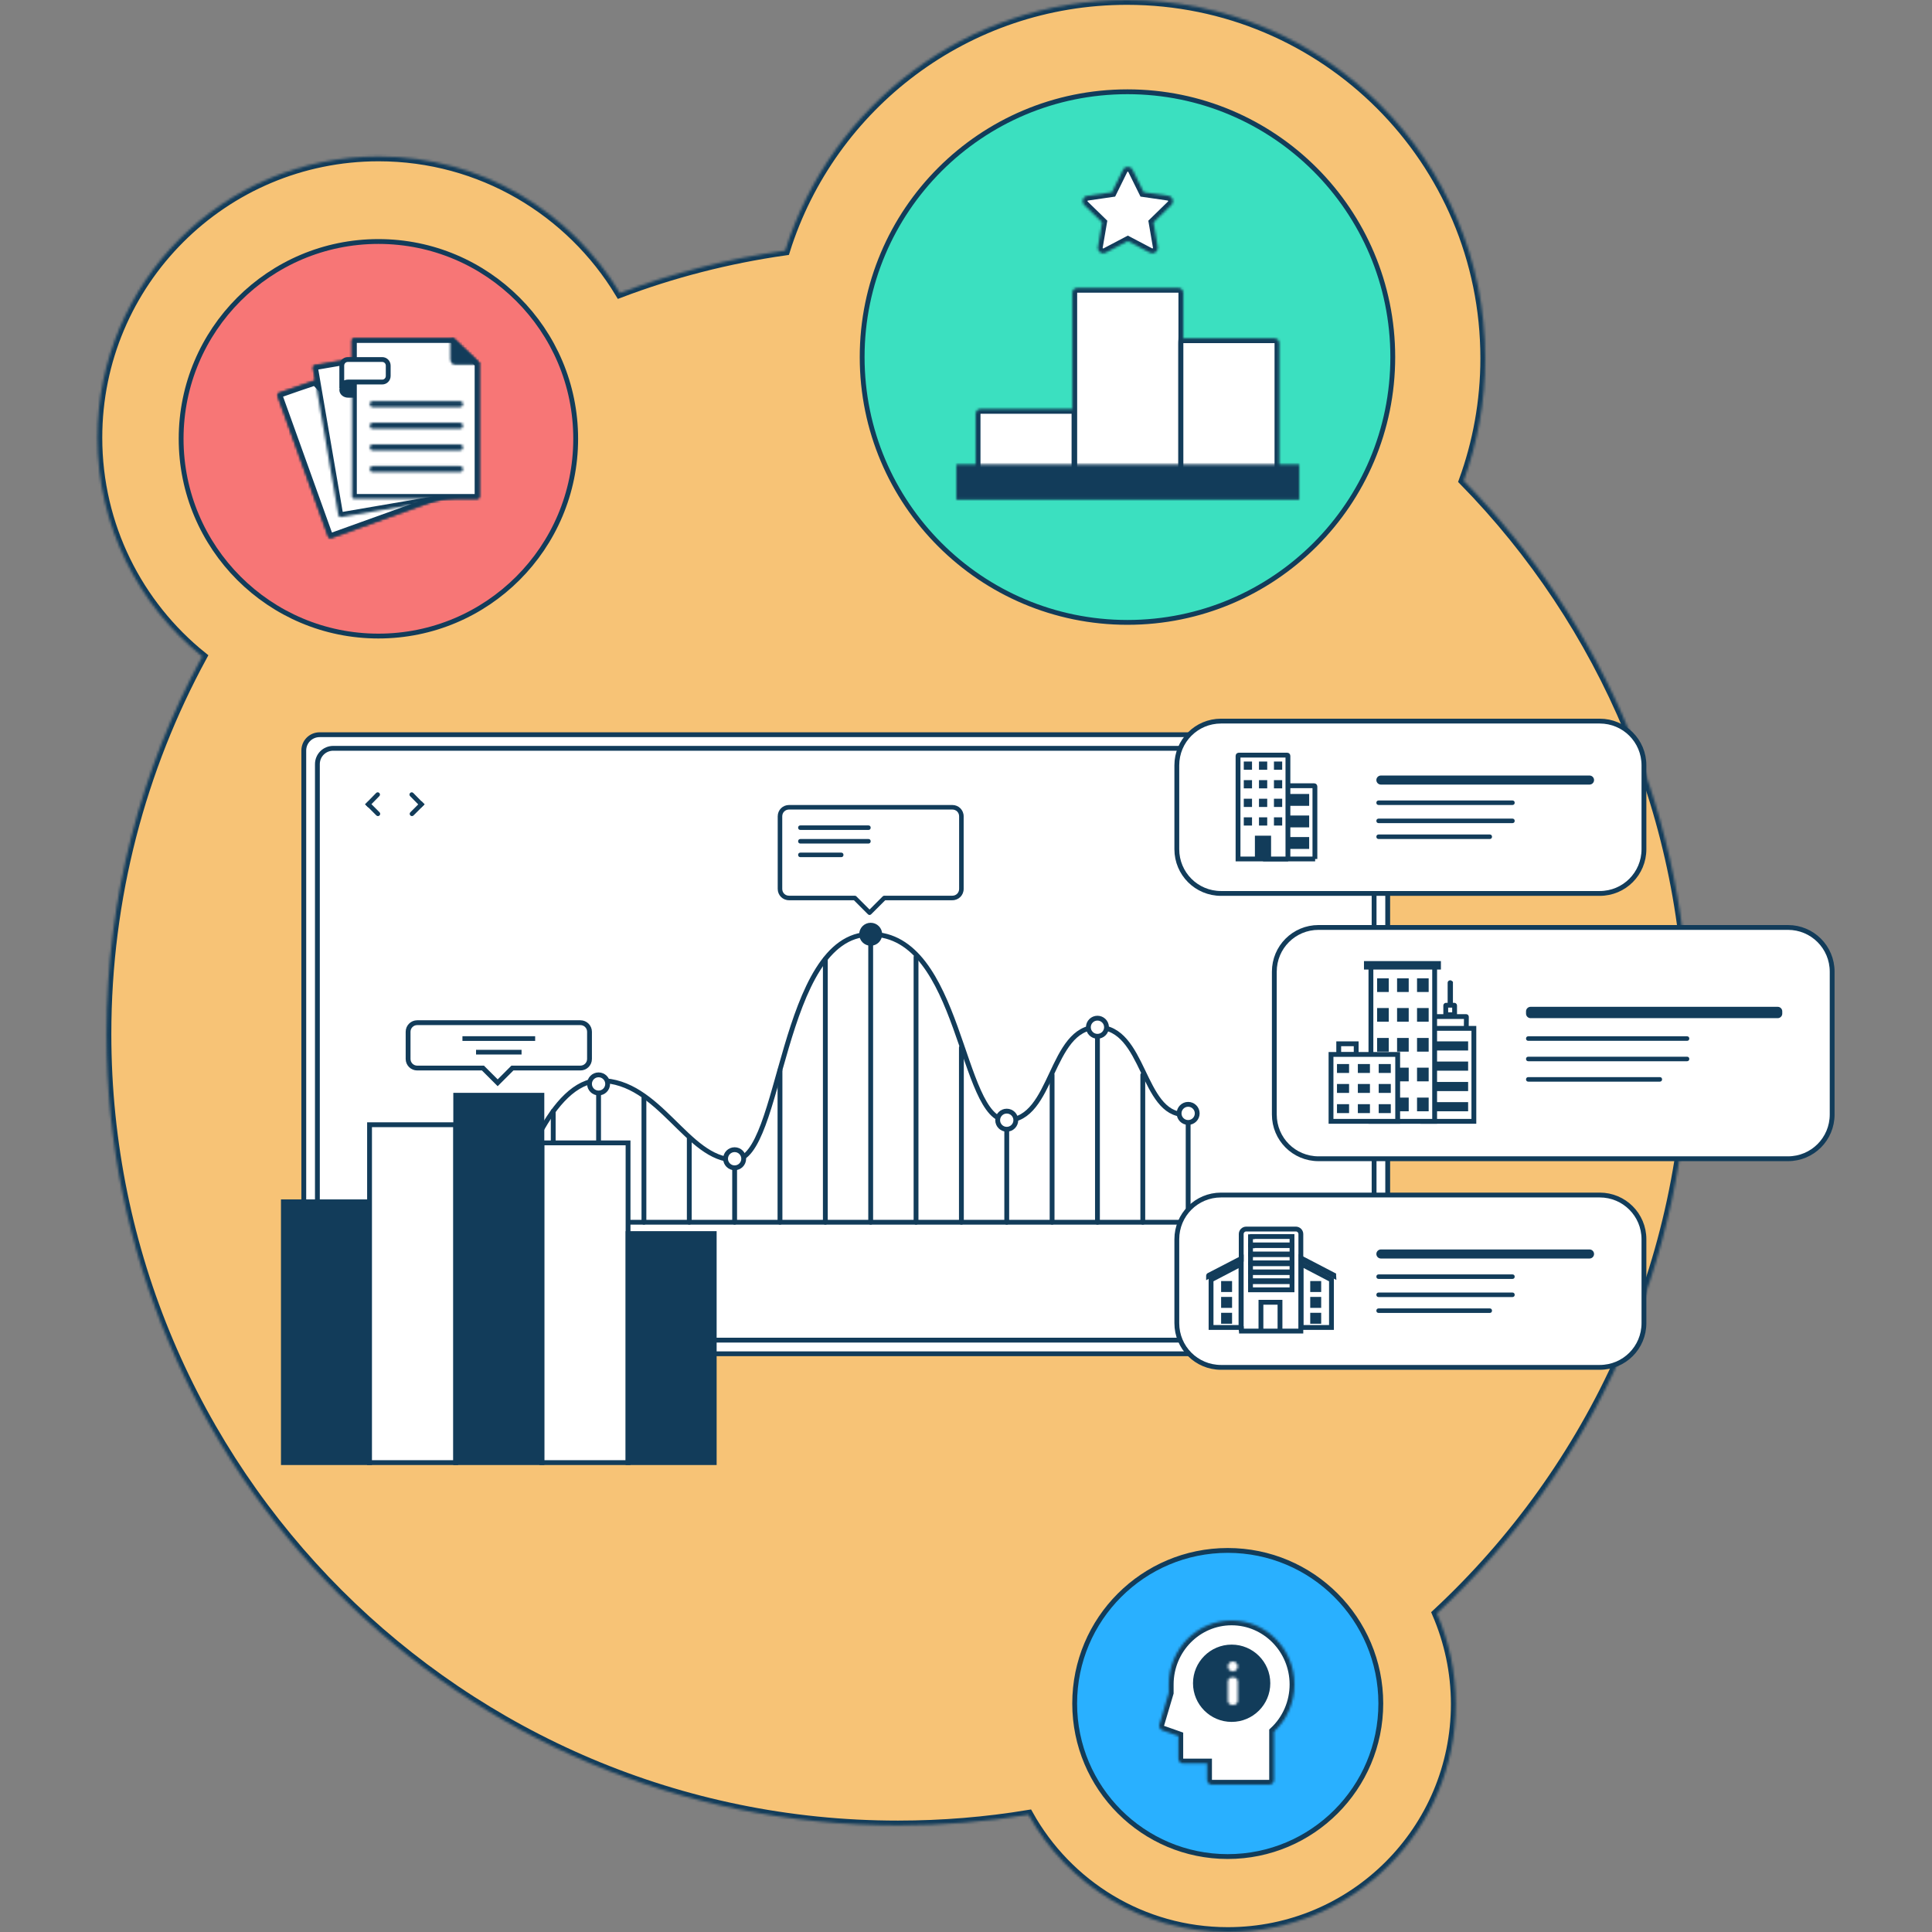 <svg width="800" height="800" viewBox="0 0 800 800" fill="none" xmlns="http://www.w3.org/2000/svg">
<rect x="0" y="0" width="800" height="800" fill="#808080" stroke="none"/>
<g clip-path="url(#clip0_206_9365)">
<mask id="path-1-inside-1_206_9365" fill="white">
<path fill-rule="evenodd" clip-rule="evenodd" d="M606.073 199.061C611.801 183.286 614.994 166.197 614.994 148.357C614.994 66.385 548.609 0 466.637 0C400.252 0 344.008 43.662 325.134 103.756C301.379 107.136 278.468 113.052 256.684 121.315C236.214 87.418 199.125 64.789 156.778 64.789C92.458 64.789 40.346 116.901 40.346 181.221C40.346 217.84 57.247 250.516 83.726 271.831C58.468 318.31 44.102 371.549 44.102 428.169C44.102 609.108 190.862 755.869 371.801 755.869C390.205 755.869 408.327 754.366 425.886 751.455C442.036 780.469 472.928 800 508.421 800C560.533 800 602.787 757.746 602.787 705.634C602.787 692.3 599.97 679.624 594.994 668.075C659.313 608.263 699.501 522.911 699.501 428.169C699.501 338.967 663.914 258.122 606.073 199.061Z"/>
</mask>
<path fill-rule="evenodd" clip-rule="evenodd" d="M606.073 199.061C611.801 183.286 614.994 166.197 614.994 148.357C614.994 66.385 548.609 0 466.637 0C400.252 0 344.008 43.662 325.134 103.756C301.379 107.136 278.468 113.052 256.684 121.315C236.214 87.418 199.125 64.789 156.778 64.789C92.458 64.789 40.346 116.901 40.346 181.221C40.346 217.84 57.247 250.516 83.726 271.831C58.468 318.31 44.102 371.549 44.102 428.169C44.102 609.108 190.862 755.869 371.801 755.869C390.205 755.869 408.327 754.366 425.886 751.455C442.036 780.469 472.928 800 508.421 800C560.533 800 602.787 757.746 602.787 705.634C602.787 692.3 599.97 679.624 594.994 668.075C659.313 608.263 699.501 522.911 699.501 428.169C699.501 338.967 663.914 258.122 606.073 199.061Z" fill="#F7C376" stroke="#123C5A" stroke-width="4" mask="url(#path-1-inside-1_206_9365)"/>
<path d="M466.859 257.718C527.533 257.718 576.718 208.533 576.718 147.859C576.718 87.186 527.533 38 466.859 38C406.186 38 357 87.186 357 147.859C357 208.533 406.186 257.718 466.859 257.718Z" fill="#3BE0C0" stroke="#123C5A" stroke-width="2"/>
<path d="M156.69 263.38C201.806 263.38 238.38 226.806 238.38 181.69C238.38 136.574 201.806 100 156.69 100C111.574 100 75 136.574 75 181.69C75 226.806 111.574 263.38 156.69 263.38Z" fill="#F77676" stroke="#123C5A" stroke-width="2"/>
<path d="M508.38 768.761C543.384 768.761 571.761 740.384 571.761 705.38C571.761 670.376 543.384 642 508.38 642C473.376 642 445 670.376 445 705.38C445 740.384 473.376 768.761 508.38 768.761Z" fill="#29B0FF" stroke="#123C5A" stroke-width="2"/>
<path d="M132.364 304.226H568.045C571.707 304.226 574.617 307.136 574.617 310.798V553.991C574.617 557.653 571.707 560.564 568.045 560.564H132.364C128.702 560.564 125.791 557.653 125.791 553.991V310.798C125.791 307.136 128.702 304.226 132.364 304.226Z" fill="white" stroke="#123C5A" stroke-width="2"/>
<path d="M137.999 309.859H562.412C566.074 309.859 568.984 312.77 568.984 316.432V548.357C568.984 552.019 566.074 554.93 562.412 554.93H137.999C134.337 554.93 131.426 552.019 131.426 548.357V316.432C131.426 312.77 134.337 309.859 137.999 309.859Z" fill="white" stroke="#123C5A" stroke-width="2"/>
<path d="M545.51 337.089C547.584 337.089 549.266 335.408 549.266 333.334C549.266 331.259 547.584 329.578 545.51 329.578C543.435 329.578 541.754 331.259 541.754 333.334C541.754 335.408 543.435 337.089 545.51 337.089Z" fill="#123C5A"/>
<path d="M530.486 337.089C532.561 337.089 534.242 335.408 534.242 333.334C534.242 331.259 532.561 329.578 530.486 329.578C528.412 329.578 526.73 331.259 526.73 333.334C526.73 335.408 528.412 337.089 530.486 337.089Z" fill="#123C5A"/>
<path d="M515.463 337.089C517.537 337.089 519.219 335.408 519.219 333.334C519.219 331.259 517.537 329.578 515.463 329.578C513.389 329.578 511.707 331.259 511.707 333.334C511.707 335.408 513.389 337.089 515.463 337.089Z" fill="#123C5A"/>
<path d="M155.745 328.357C156.121 327.981 156.684 327.981 157.06 328.357C157.436 328.732 157.436 329.296 157.06 329.671L152.459 334.366L151.145 333.052L155.745 328.357Z" fill="#123C5A"/>
<path d="M157.154 336.338C157.529 336.713 157.529 337.277 157.154 337.652C156.778 338.028 156.215 338.028 155.839 337.652L151.238 333.051L152.553 331.737L157.154 336.338Z" fill="#123C5A"/>
<path d="M171.237 337.652C170.861 338.028 170.298 338.028 169.922 337.652C169.547 337.277 169.547 336.713 169.922 336.338L174.523 331.737L175.838 333.051L171.237 337.652Z" fill="#123C5A"/>
<path d="M169.829 329.671C169.453 329.296 169.453 328.732 169.829 328.357C170.204 327.981 170.768 327.981 171.143 328.357L175.744 333.052L174.43 334.366L169.829 329.671Z" fill="#123C5A"/>
<path d="M229.078 460.094V506.103" stroke="#123C5A" stroke-width="2" stroke-linecap="round" stroke-linejoin="round"/>
<path d="M568.984 506.104H131.426" stroke="#123C5A" stroke-width="2" stroke-linecap="round" stroke-linejoin="round"/>
<path d="M247.857 448.826V506.103" stroke="#123C5A" stroke-width="2" stroke-linecap="round" stroke-linejoin="round"/>
<path d="M266.637 454.46V506.103" stroke="#123C5A" stroke-width="2" stroke-linecap="round" stroke-linejoin="round"/>
<path d="M285.416 471.361V506.103" stroke="#123C5A" stroke-width="2" stroke-linecap="round" stroke-linejoin="round"/>
<path d="M304.195 480.751V506.103" stroke="#123C5A" stroke-width="2" stroke-linecap="round" stroke-linejoin="round"/>
<path d="M322.975 443.192V506.103" stroke="#123C5A" stroke-width="2" stroke-linecap="round" stroke-linejoin="round"/>
<path d="M341.754 397.183V506.103" stroke="#123C5A" stroke-width="2" stroke-linecap="round" stroke-linejoin="round"/>
<path d="M360.533 387.793V506.103" stroke="#123C5A" stroke-width="2" stroke-linecap="round" stroke-linejoin="round"/>
<path d="M379.312 396.244V506.103" stroke="#123C5A" stroke-width="2" stroke-linecap="round" stroke-linejoin="round"/>
<path d="M398.092 433.803V506.103" stroke="#123C5A" stroke-width="2" stroke-linecap="round" stroke-linejoin="round"/>
<path d="M416.871 464.789V506.103" stroke="#123C5A" stroke-width="2" stroke-linecap="round" stroke-linejoin="round"/>
<path d="M435.65 445.07V506.103" stroke="#123C5A" stroke-width="2" stroke-linecap="round" stroke-linejoin="round"/>
<path d="M454.43 426.291V506.103" stroke="#123C5A" stroke-width="2" stroke-linecap="round" stroke-linejoin="round"/>
<path d="M473.209 445.07V506.103" stroke="#123C5A" stroke-width="2" stroke-linecap="round" stroke-linejoin="round"/>
<path d="M491.988 461.972V506.103" stroke="#123C5A" stroke-width="2" stroke-linecap="round" stroke-linejoin="round"/>
<path d="M209.83 506.103C214.337 486.573 228.422 447.418 248.328 447.418C273.21 447.418 284.478 480.282 304.196 480.282C323.915 480.282 322.976 386.854 360.534 386.854C398.093 386.854 397.623 463.85 416.872 463.85C436.121 463.85 434.713 425.352 454.431 425.352C474.149 425.352 472.741 461.502 490.581 461.502" stroke="#123C5A" stroke-width="2"/>
<path d="M247.857 452.582C249.932 452.582 251.613 450.9 251.613 448.826C251.613 446.752 249.932 445.07 247.857 445.07C245.783 445.07 244.102 446.752 244.102 448.826C244.102 450.9 245.783 452.582 247.857 452.582Z" fill="white" stroke="#123C5A" stroke-width="2"/>
<path d="M304.195 483.568C306.27 483.568 307.951 481.886 307.951 479.812C307.951 477.738 306.27 476.056 304.195 476.056C302.121 476.056 300.439 477.738 300.439 479.812C300.439 481.886 302.121 483.568 304.195 483.568Z" fill="white" stroke="#123C5A" stroke-width="2"/>
<path d="M416.871 467.605C418.945 467.605 420.627 465.924 420.627 463.85C420.627 461.775 418.945 460.094 416.871 460.094C414.797 460.094 413.115 461.775 413.115 463.85C413.115 465.924 414.797 467.605 416.871 467.605Z" fill="white" stroke="#123C5A" stroke-width="2"/>
<path d="M454.43 429.108C456.504 429.108 458.186 427.426 458.186 425.352C458.186 423.278 456.504 421.596 454.43 421.596C452.355 421.596 450.674 423.278 450.674 425.352C450.674 427.426 452.355 429.108 454.43 429.108Z" fill="white" stroke="#123C5A" stroke-width="2"/>
<path d="M491.988 464.789C494.063 464.789 495.744 463.107 495.744 461.033C495.744 458.958 494.063 457.277 491.988 457.277C489.914 457.277 488.232 458.958 488.232 461.033C488.232 463.107 489.914 464.789 491.988 464.789Z" fill="white" stroke="#123C5A" stroke-width="2"/>
<path d="M360.533 390.61C362.608 390.61 364.289 388.929 364.289 386.855C364.289 384.78 362.608 383.099 360.533 383.099C358.459 383.099 356.777 384.78 356.777 386.855C356.777 388.929 358.459 390.61 360.533 390.61Z" fill="#123C5A" stroke="#123C5A" stroke-width="2"/>
<path d="M210.299 508.92C212.373 508.92 214.055 507.238 214.055 505.164C214.055 503.09 212.373 501.408 210.299 501.408C208.225 501.408 206.543 503.09 206.543 505.164C206.543 507.238 208.225 508.92 210.299 508.92Z" fill="white" stroke="#123C5A" stroke-width="2"/>
<path fill-rule="evenodd" clip-rule="evenodd" d="M326.73 334.272C324.665 334.272 322.975 335.963 322.975 338.028V368.075C322.975 370.141 324.665 371.831 326.73 371.831H353.961L360.064 377.934L366.167 371.831H394.336C396.402 371.831 398.092 370.141 398.092 368.075V338.028C398.092 335.963 396.402 334.272 394.336 334.272H326.73Z" fill="white"/>
<path d="M353.96 371.831L354.617 371.174C354.43 370.986 354.242 370.892 353.96 370.892V371.831ZM360.063 377.934L359.406 378.592C359.782 378.967 360.345 378.967 360.721 378.592L360.063 377.934ZM366.167 371.831V370.892C365.885 370.892 365.697 370.986 365.509 371.174L366.167 371.831ZM323.913 338.028C323.913 336.432 325.134 335.211 326.73 335.211V333.333C324.101 333.333 322.035 335.399 322.035 338.028H323.913ZM323.913 368.075V338.028H322.035V368.075H323.913ZM326.73 370.892C325.134 370.892 323.913 369.672 323.913 368.075H322.035C322.035 370.704 324.101 372.77 326.73 372.77V370.892ZM353.96 370.892H326.73V372.77H353.96V370.892ZM360.721 377.277L354.617 371.174L353.303 372.488L359.406 378.592L360.721 377.277ZM365.509 371.174L359.406 377.277L360.721 378.592L366.824 372.488L365.509 371.174ZM394.336 370.892H366.167V372.77H394.336V370.892ZM397.153 368.075C397.153 369.672 395.932 370.892 394.336 370.892V372.77C396.965 372.77 399.03 370.704 399.03 368.075H397.153ZM397.153 338.028V368.075H399.03V338.028H397.153ZM394.336 335.211C395.932 335.211 397.153 336.432 397.153 338.028H399.03C399.03 335.399 396.965 333.333 394.336 333.333V335.211ZM326.73 335.211H394.336V333.333H326.73V335.211Z" fill="#123C5A"/>
<path d="M331.425 341.784H359.594C360.158 341.784 360.533 342.16 360.533 342.723C360.533 343.287 360.158 343.662 359.594 343.662H331.425C330.862 343.662 330.486 343.287 330.486 342.723C330.486 342.16 330.862 341.784 331.425 341.784Z" fill="#123C5A"/>
<path d="M331.425 347.418H359.594C360.158 347.418 360.533 347.794 360.533 348.357C360.533 348.92 360.158 349.296 359.594 349.296H331.425C330.862 349.296 330.486 348.92 330.486 348.357C330.486 347.794 330.862 347.418 331.425 347.418Z" fill="#123C5A"/>
<path d="M331.425 353.052H348.327C348.89 353.052 349.266 353.427 349.266 353.991C349.266 354.554 348.89 354.93 348.327 354.93H331.425C330.862 354.93 330.486 354.554 330.486 353.991C330.486 353.427 330.862 353.052 331.425 353.052Z" fill="#123C5A"/>
<path d="M153.023 497.652H117.342V605.634H153.023V497.652Z" fill="#123C5A" stroke="#123C5A" stroke-width="2"/>
<path d="M188.702 465.728H153.021V605.634H188.702V465.728Z" fill="white" stroke="#123C5A" stroke-width="2"/>
<path d="M260.064 473.239H224.383V605.634H260.064V473.239Z" fill="white" stroke="#123C5A" stroke-width="2"/>
<path d="M295.745 510.798H260.064V605.634H295.745V510.798Z" fill="#123C5A" stroke="#123C5A" stroke-width="2"/>
<path d="M224.384 453.521H188.703V605.634H224.384V453.521Z" fill="#123C5A" stroke="#123C5A" stroke-width="2"/>
<path fill-rule="evenodd" clip-rule="evenodd" d="M172.74 423.474C170.675 423.474 168.984 425.164 168.984 427.23V438.498C168.984 440.563 170.675 442.253 172.74 442.253H199.97L206.074 448.357L212.177 442.253H240.346C242.412 442.253 244.102 440.563 244.102 438.498V427.23C244.102 425.164 242.412 423.474 240.346 423.474H172.74Z" fill="white" stroke="#123C5A" stroke-width="2"/>
<path d="M221.096 429.578H191.988V430.517H221.096V429.578Z" fill="white" stroke="#123C5A"/>
<path d="M215.463 435.211H197.623V436.15H215.463V435.211Z" fill="white" stroke="#123C5A"/>
<path d="M505.605 298.592H662.412C672.553 298.592 680.722 306.761 680.722 316.902V351.643C680.722 361.784 672.553 369.953 662.412 369.953H505.605C495.464 369.953 487.295 361.784 487.295 351.643V316.902C487.295 306.761 495.464 298.592 505.605 298.592Z" fill="white" stroke="#123C5A" stroke-width="2"/>
<path d="M545.98 384.038H740.346C750.487 384.038 758.656 392.207 758.656 402.347V461.502C758.656 471.643 750.487 479.812 740.346 479.812H545.98C535.839 479.812 527.67 471.643 527.67 461.502V402.347C527.67 392.207 535.839 384.038 545.98 384.038Z" fill="white" stroke="#123C5A" stroke-width="2"/>
<path d="M505.605 494.836H662.412C672.553 494.836 680.722 503.005 680.722 513.146V547.888C680.722 558.028 672.553 566.197 662.412 566.197H505.605C495.464 566.197 487.295 558.028 487.295 547.888V513.146C487.295 503.005 495.464 494.836 505.605 494.836Z" fill="white" stroke="#123C5A" stroke-width="2"/>
<path d="M554.336 436.714V432.207H561.566V436.714H554.336Z" fill="white" stroke="#123C5A" stroke-width="2"/>
<path d="M600.439 406.948C600.439 406.854 600.439 406.854 600.439 406.948C600.533 406.854 600.627 406.948 600.627 406.948V417.277C600.627 417.277 600.627 417.371 600.533 417.371C600.533 417.371 600.439 417.371 600.439 417.277V406.948Z" fill="white" stroke="#123C5A" stroke-width="2"/>
<path d="M602.222 420.188H598.748C598.654 420.188 598.654 420.094 598.654 420.094V416.338C598.654 416.244 598.748 416.244 598.748 416.244H602.222C602.316 416.244 602.316 416.338 602.316 416.338V420.094C602.316 420.094 602.316 420.188 602.222 420.188Z" fill="white" stroke="#123C5A" stroke-width="2"/>
<path d="M607.107 431.08H593.961C593.961 431.08 593.867 431.08 593.867 430.986V421.033C593.867 421.033 593.867 420.939 593.961 420.939H607.107C607.107 420.939 607.201 420.939 607.201 421.033L607.107 431.08C607.107 431.08 607.2 431.08 607.107 431.08Z" fill="white"/>
<path d="M607.107 431.08H593.961C593.961 431.08 593.867 431.08 593.867 430.986V421.033C593.867 421.033 593.867 420.939 593.961 420.939H607.107C607.107 420.939 607.201 420.939 607.201 421.033L607.107 431.08ZM607.107 431.08C607.2 431.08 607.107 431.08 607.107 431.08Z" stroke="#123C5A" stroke-width="2"/>
<path d="M610.299 464.319H589.172V425.822H610.299V464.319Z" fill="white" stroke="#123C5A" stroke-width="2"/>
<path d="M606.919 432.207V433.991H593.867V432.207H606.919Z" fill="#123C5A" stroke="#123C5A" stroke-width="2"/>
<path d="M606.919 440.563V442.348H593.867V440.563H606.919Z" fill="#123C5A" stroke="#123C5A" stroke-width="2"/>
<path d="M606.919 449.014V450.798H593.867V449.014H606.919Z" fill="#123C5A" stroke="#123C5A" stroke-width="2"/>
<path d="M606.919 457.371V459.155H593.867V457.371H606.919Z" fill="#123C5A" stroke="#123C5A" stroke-width="2"/>
<path d="M594.055 400.188V464.319H567.67V400.188H594.055Z" fill="white" stroke="#123C5A" stroke-width="2"/>
<path d="M565.791 400.469V398.967H595.65V400.469H565.791Z" fill="white" stroke="#123C5A" stroke-width="2"/>
<path d="M574.055 406.104V409.765H571.238V406.104H574.055Z" fill="#123C5A" stroke="#123C5A" stroke-width="2"/>
<path d="M582.317 406.104V409.765H579.5V406.104H582.317Z" fill="#123C5A" stroke="#123C5A" stroke-width="2"/>
<path d="M590.581 406.104V409.765H587.764V406.104H590.581Z" fill="#123C5A" stroke="#123C5A" stroke-width="2"/>
<path d="M574.055 418.404V422.066H571.238V418.404H574.055Z" fill="#123C5A" stroke="#123C5A" stroke-width="2"/>
<path d="M582.317 418.404V422.066H579.5V418.404H582.317Z" fill="#123C5A" stroke="#123C5A" stroke-width="2"/>
<path d="M590.581 418.404V422.066H587.764V418.404H590.581Z" fill="#123C5A" stroke="#123C5A" stroke-width="2"/>
<path d="M574.055 430.798V434.46H571.238V430.798H574.055Z" fill="#123C5A" stroke="#123C5A" stroke-width="2"/>
<path d="M582.317 430.798V434.46H579.5V430.798H582.317Z" fill="#123C5A" stroke="#123C5A" stroke-width="2"/>
<path d="M590.581 430.798V434.46H587.764V430.798H590.581Z" fill="#123C5A" stroke="#123C5A" stroke-width="2"/>
<path d="M582.317 443.099V446.761H579.5V443.099H582.317Z" fill="#123C5A" stroke="#123C5A" stroke-width="2"/>
<path d="M590.581 443.099V446.761H587.764V443.099H590.581Z" fill="#123C5A" stroke="#123C5A" stroke-width="2"/>
<path d="M582.317 455.493V459.155H579.5V455.493H582.317Z" fill="#123C5A" stroke="#123C5A" stroke-width="2"/>
<path d="M590.581 455.493V459.155H587.764V455.493H590.581Z" fill="#123C5A" stroke="#123C5A" stroke-width="2"/>
<path d="M578.75 436.62V464.319H551.145V436.62H578.75Z" fill="white" stroke="#123C5A" stroke-width="2"/>
<path d="M557.622 441.596V443.286H554.617V441.596H557.622Z" fill="#123C5A" stroke="#123C5A" stroke-width="2"/>
<path d="M566.262 441.596V443.286H563.258V441.596H566.262Z" fill="#123C5A" stroke="#123C5A" stroke-width="2"/>
<path d="M574.899 441.596V443.286H571.895V441.596H574.899Z" fill="#123C5A" stroke="#123C5A" stroke-width="2"/>
<path d="M557.622 449.859V451.55H554.617V449.859H557.622Z" fill="#123C5A" stroke="#123C5A" stroke-width="2"/>
<path d="M566.262 449.859V451.55H563.258V449.859H566.262Z" fill="#123C5A" stroke="#123C5A" stroke-width="2"/>
<path d="M574.899 449.859V451.55H571.895V449.859H574.899Z" fill="#123C5A" stroke="#123C5A" stroke-width="2"/>
<path d="M557.622 458.216V459.906H554.617V458.216H557.622Z" fill="#123C5A" stroke="#123C5A" stroke-width="2"/>
<path d="M566.262 458.216V459.906H563.258V458.216H566.262Z" fill="#123C5A" stroke="#123C5A" stroke-width="2"/>
<path d="M574.899 458.216V459.906H571.895V458.216H574.899Z" fill="#123C5A" stroke="#123C5A" stroke-width="2"/>
<path d="M633.772 416.901H736.12C737.153 416.901 737.998 417.746 737.998 418.779V419.718C737.998 420.751 737.153 421.596 736.12 421.596H633.772C632.74 421.596 631.895 420.751 631.895 419.718V418.779C631.895 417.746 632.74 416.901 633.772 416.901Z" fill="#123C5A"/>
<path d="M571.802 321.127H658.187C659.22 321.127 660.065 321.972 660.065 323.005C660.065 324.038 659.22 324.883 658.187 324.883H571.802C570.769 324.883 569.924 324.038 569.924 323.005C569.924 321.972 570.769 321.127 571.802 321.127Z" fill="#123C5A"/>
<path d="M571.802 517.371H658.187C659.22 517.371 660.065 518.216 660.065 519.249C660.065 520.282 659.22 521.127 658.187 521.127H571.802C570.769 521.127 569.924 520.282 569.924 519.249C569.924 518.216 570.769 517.371 571.802 517.371Z" fill="#123C5A"/>
<path d="M632.833 429.108H698.561C699.125 429.108 699.5 429.483 699.5 430.047C699.5 430.61 699.125 430.986 698.561 430.986H632.833C632.27 430.986 631.895 430.61 631.895 430.047C631.895 429.483 632.27 429.108 632.833 429.108Z" fill="#123C5A"/>
<path d="M570.863 331.456H626.262C626.825 331.456 627.201 331.831 627.201 332.395C627.201 332.958 626.825 333.334 626.262 333.334H570.863C570.299 333.334 569.924 332.958 569.924 332.395C569.924 331.831 570.299 331.456 570.863 331.456Z" fill="#123C5A"/>
<path d="M570.863 527.7H626.262C626.825 527.7 627.201 528.075 627.201 528.639C627.201 529.202 626.825 529.578 626.262 529.578H570.863C570.299 529.578 569.924 529.202 569.924 528.639C569.924 528.075 570.299 527.7 570.863 527.7Z" fill="#123C5A"/>
<path d="M632.833 437.559H698.561C699.125 437.559 699.5 437.934 699.5 438.498C699.5 439.061 699.125 439.437 698.561 439.437H632.833C632.27 439.437 631.895 439.061 631.895 438.498C631.895 437.934 632.27 437.559 632.833 437.559Z" fill="#123C5A"/>
<path d="M570.863 338.967H626.262C626.825 338.967 627.201 339.343 627.201 339.906C627.201 340.47 626.825 340.845 626.262 340.845H570.863C570.299 340.845 569.924 340.47 569.924 339.906C569.924 339.343 570.299 338.967 570.863 338.967Z" fill="#123C5A"/>
<path d="M570.863 535.211H626.262C626.825 535.211 627.201 535.587 627.201 536.15C627.201 536.714 626.825 537.089 626.262 537.089H570.863C570.299 537.089 569.924 536.714 569.924 536.15C569.924 535.587 570.299 535.211 570.863 535.211Z" fill="#123C5A"/>
<path d="M632.833 446.009H687.294C687.857 446.009 688.233 446.385 688.233 446.948C688.233 447.512 687.857 447.887 687.294 447.887H632.833C632.27 447.887 631.895 447.512 631.895 446.948C631.895 446.385 632.27 446.009 632.833 446.009Z" fill="#123C5A"/>
<path d="M570.863 345.54H616.872C617.436 345.54 617.811 345.916 617.811 346.479C617.811 347.042 617.436 347.418 616.872 347.418H570.863C570.299 347.418 569.924 347.042 569.924 346.479C569.924 345.916 570.299 345.54 570.863 345.54Z" fill="#123C5A"/>
<path d="M570.863 541.784H616.872C617.436 541.784 617.811 542.16 617.811 542.723C617.811 543.287 617.436 543.662 616.872 543.662H570.863C570.299 543.662 569.924 543.287 569.924 542.723C569.924 542.16 570.299 541.784 570.863 541.784Z" fill="#123C5A"/>
<path d="M544.571 355.681H524.008V325.634C524.008 325.446 524.196 325.352 524.29 325.352H544.196C544.383 325.352 544.477 325.54 544.477 325.634V355.681H544.571Z" fill="white" stroke="#123C5A" stroke-width="2"/>
<path d="M541.098 332.676H534.525V329.766H541.098V332.676Z" fill="#123C5A" stroke="#123C5A" stroke-width="2"/>
<path d="M541.098 341.596H534.525V338.686H541.098V341.596Z" fill="#123C5A" stroke="#123C5A" stroke-width="2"/>
<path d="M541.098 350.517H534.525V347.606H541.098V350.517Z" fill="#123C5A" stroke="#123C5A" stroke-width="2"/>
<path d="M533.398 355.681H512.646V312.958C512.646 312.77 512.834 312.676 512.928 312.676H533.022C533.21 312.676 533.304 312.864 533.304 312.958V355.681H533.398Z" fill="white" stroke="#123C5A" stroke-width="2"/>
<path d="M525.322 347.042V354.648H520.627V347.042H525.322Z" fill="#123C5A" stroke="#123C5A" stroke-width="2"/>
<path d="M523.727 316.338V317.746H522.318V316.338H523.727Z" fill="#123C5A" stroke="#123C5A" stroke-width="2"/>
<path d="M529.924 316.338V317.746H528.516V316.338H529.924Z" fill="#123C5A" stroke="#123C5A" stroke-width="2"/>
<path d="M523.727 324.038V325.446H522.318V324.038H523.727Z" fill="#123C5A" stroke="#123C5A" stroke-width="2"/>
<path d="M529.924 324.038V325.446H528.516V324.038H529.924Z" fill="#123C5A" stroke="#123C5A" stroke-width="2"/>
<path d="M523.727 331.737V333.145H522.318V331.737H523.727Z" fill="#123C5A" stroke="#123C5A" stroke-width="2"/>
<path d="M529.924 331.737V333.145H528.516V331.737H529.924Z" fill="#123C5A" stroke="#123C5A" stroke-width="2"/>
<path d="M523.727 339.437V340.845H522.318V339.437H523.727Z" fill="#123C5A" stroke="#123C5A" stroke-width="2"/>
<path d="M529.924 339.437V340.845H528.516V339.437H529.924Z" fill="#123C5A" stroke="#123C5A" stroke-width="2"/>
<path d="M517.434 316.338V317.746H516.025V316.338H517.434Z" fill="#123C5A" stroke="#123C5A" stroke-width="2"/>
<path d="M517.434 324.038V325.446H516.025V324.038H517.434Z" fill="#123C5A" stroke="#123C5A" stroke-width="2"/>
<path d="M517.434 331.737V333.145H516.025V331.737H517.434Z" fill="#123C5A" stroke="#123C5A" stroke-width="2"/>
<path d="M517.434 339.437V340.845H516.025V339.437H517.434Z" fill="#123C5A" stroke="#123C5A" stroke-width="2"/>
<path d="M538.75 523.38L551.332 529.953V549.671H538.75V523.38Z" fill="white" stroke="#123C5A" stroke-width="2"/>
<path d="M552.365 528.357L538.75 521.315V520.939L552.271 527.981C552.271 528.075 552.365 528.169 552.365 528.357Z" fill="white" stroke="#123C5A" stroke-width="2"/>
<path d="M501.473 529.953L513.867 523.474V549.671H501.473V529.953Z" fill="white" stroke="#123C5A" stroke-width="2"/>
<path d="M513.867 521.409L500.439 528.451C500.439 528.451 500.439 528.451 500.439 528.357C500.439 528.263 500.439 528.075 500.533 528.075L513.961 521.127V521.409H513.867Z" fill="white" stroke="#123C5A" stroke-width="2"/>
<path d="M518.562 512.112H517.811V512.958V514.648V515.493H518.562H534.242H534.994V514.554V512.864V512.019H534.242H518.562V512.112Z" fill="white" stroke="#123C5A" stroke-width="2"/>
<path d="M518.562 515.868H517.811V516.713V518.404V519.249H518.562H534.242H534.994V518.31V516.62V515.774H534.242H518.562V515.868Z" fill="white" stroke="#123C5A" stroke-width="2"/>
<path d="M518.562 519.53H517.811V520.375V522.065V522.911H518.562H534.242H534.994V522.065V520.375V519.53H534.242H518.562V519.53Z" fill="white" stroke="#123C5A" stroke-width="2"/>
<path d="M518.562 523.286H517.811V524.131V525.821V526.666H518.562H534.242H534.994V525.821V524.131V523.286H534.242H518.562Z" fill="white" stroke="#123C5A" stroke-width="2"/>
<path d="M518.562 526.949H517.811V527.794V529.484V530.329H518.562H534.242H534.994V529.484V527.794V526.949H534.242H518.562Z" fill="white" stroke="#123C5A" stroke-width="2"/>
<path d="M518.562 530.705H517.811V531.55V533.24V534.085H518.562H534.242H534.994V533.24V531.55V530.705H534.242H518.562Z" fill="white" stroke="#123C5A" stroke-width="2"/>
<path d="M514.055 550.235V551.174H514.994H537.717H538.656V550.235V510.986C538.656 509.859 537.717 508.92 536.59 508.92H516.027C514.9 508.92 513.961 509.859 513.961 510.986V550.235H514.055ZM530.017 551.174H522.13V539.249H530.017V551.174Z" stroke="#123C5A" stroke-width="2"/>
<path d="M543.539 531.456H546.074V533.991H543.539V531.456Z" fill="#123C5A" stroke="#123C5A" stroke-width="2"/>
<path d="M543.539 538.028H546.074V540.564H543.539V538.028Z" fill="#123C5A" stroke="#123C5A" stroke-width="2"/>
<path d="M543.539 544.601H546.074V547.136H543.539V544.601Z" fill="#123C5A" stroke="#123C5A" stroke-width="2"/>
<path d="M506.637 531.456H509.172V533.991H506.637V531.456Z" fill="#123C5A" stroke="#123C5A" stroke-width="2"/>
<path d="M506.637 538.028H509.172V540.564H506.637V538.028Z" fill="#123C5A" stroke="#123C5A" stroke-width="2"/>
<path d="M506.637 544.601H509.172V547.136H506.637V544.601Z" fill="#123C5A" stroke="#123C5A" stroke-width="2"/>
<mask id="path-136-inside-2_206_9365" fill="white">
<path d="M445.765 171.324C445.765 170.219 444.87 169.324 443.765 169.324H406C404.895 169.324 404 170.219 404 171.324V198.648C404 199.753 404.895 200.648 406 200.648H443.765C444.87 200.648 445.765 199.753 445.765 198.648V171.324Z"/>
</mask>
<path d="M445.765 171.324C445.765 170.219 444.87 169.324 443.765 169.324H406C404.895 169.324 404 170.219 404 171.324V198.648C404 199.753 404.895 200.648 406 200.648H443.765C444.87 200.648 445.765 199.753 445.765 198.648V171.324Z" fill="white" stroke="#123C5A" stroke-width="4" mask="url(#path-136-inside-2_206_9365)"/>
<mask id="path-137-inside-3_206_9365" fill="white">
<path d="M489.969 121.205C489.969 120.101 489.074 119.205 487.969 119.205H446.027C444.923 119.205 444.027 120.101 444.027 121.205V198.648C444.027 199.753 444.923 200.648 446.027 200.648H487.969C489.074 200.648 489.969 199.753 489.969 198.648V121.205Z"/>
</mask>
<path d="M489.969 121.205C489.969 120.101 489.074 119.205 487.969 119.205H446.027C444.923 119.205 444.027 120.101 444.027 121.205V198.648C444.027 199.753 444.923 200.648 446.027 200.648H487.969C489.074 200.648 489.969 199.753 489.969 198.648V121.205Z" fill="white" stroke="#123C5A" stroke-width="4" mask="url(#path-137-inside-3_206_9365)"/>
<mask id="path-138-inside-4_206_9365" fill="white">
<path d="M529.765 142.088C529.765 140.984 528.87 140.088 527.765 140.088H490C488.895 140.088 488 140.984 488 142.088V198.648C488 199.753 488.895 200.648 490 200.648H527.765C528.87 200.648 529.765 199.753 529.765 198.648V142.088Z"/>
</mask>
<path d="M529.765 142.088C529.765 140.984 528.87 140.088 527.765 140.088H490C488.895 140.088 488 140.984 488 142.088V198.648C488 199.753 488.895 200.648 490 200.648H527.765C528.87 200.648 529.765 199.753 529.765 198.648V142.088Z" fill="white" stroke="#123C5A" stroke-width="4" mask="url(#path-138-inside-4_206_9365)"/>
<mask id="path-139-inside-5_206_9365" fill="white">
<path d="M469.019 70.34L473.58 79.576L483.773 81.054C485.619 81.322 486.356 83.59 485.021 84.892L477.647 92.083L479.391 102.235C479.707 104.073 477.778 105.475 476.127 104.607L467.009 99.817L457.893 104.612C456.243 105.48 454.313 104.079 454.628 102.241L456.367 92.089L448.989 84.901C447.653 83.6 448.39 81.332 450.235 81.063L460.428 79.579L464.984 70.341C465.808 68.669 468.193 68.668 469.019 70.34Z"/>
</mask>
<path d="M469.019 70.34L473.58 79.576L483.773 81.054C485.619 81.322 486.356 83.59 485.021 84.892L477.647 92.083L479.391 102.235C479.707 104.073 477.778 105.475 476.127 104.607L467.009 99.817L457.893 104.612C456.243 105.48 454.313 104.079 454.628 102.241L456.367 92.089L448.989 84.901C447.653 83.6 448.39 81.332 450.235 81.063L460.428 79.579L464.984 70.341C465.808 68.669 468.193 68.668 469.019 70.34Z" fill="white" stroke="#123C5A" stroke-width="4" mask="url(#path-139-inside-5_206_9365)"/>
<mask id="path-140-inside-6_206_9365" fill="white">
<path d="M538 206.913H395.998V192.295H538V206.913Z"/>
</mask>
<path d="M538 206.913H395.998V192.295H538V206.913Z" fill="#123C5A" stroke="#123C5A" stroke-width="4" mask="url(#path-140-inside-6_206_9365)"/>
<mask id="path-141-inside-7_206_9365" fill="white">
<path d="M509.984 671C495.639 671 483.968 682.886 483.968 697.495C483.968 697.55 483.969 697.604 483.969 697.659C483.968 697.686 483.968 697.713 483.968 697.74V700.975L480.084 714.055C479.78 715.079 480.324 716.164 481.316 716.514L487.935 718.85V728.215C487.935 729.315 488.811 730.207 489.891 730.207H499.837V737.008C499.837 738.108 500.713 739 501.793 739H525.597C526.678 739 527.554 738.108 527.554 737.008V717.034C532.933 712.015 536 704.947 536 697.495C536 682.886 524.329 671 509.984 671Z"/>
</mask>
<path d="M509.984 671C495.639 671 483.968 682.886 483.968 697.495C483.968 697.55 483.969 697.604 483.969 697.659C483.968 697.686 483.968 697.713 483.968 697.74V700.975L480.084 714.055C479.78 715.079 480.324 716.164 481.316 716.514L487.935 718.85V728.215C487.935 729.315 488.811 730.207 489.891 730.207H499.837V737.008C499.837 738.108 500.713 739 501.793 739H525.597C526.678 739 527.554 738.108 527.554 737.008V717.034C532.933 712.015 536 704.947 536 697.495C536 682.886 524.329 671 509.984 671Z" fill="white" stroke="#123C5A" stroke-width="4" mask="url(#path-141-inside-7_206_9365)"/>
<circle cx="510" cy="697" r="15" fill="#123C5A" stroke="#123C5A" stroke-width="2"/>
<mask id="path-143-inside-8_206_9365" fill="white">
<path d="M510.295 706L510.708 706C511.724 706 512.547 705.244 512.547 704.311L512.547 696.235C512.547 695.302 511.724 694.545 510.708 694.545L510.295 694.545C509.279 694.545 508.456 695.302 508.456 696.235L508.456 704.311C508.456 705.244 509.279 706 510.295 706Z"/>
</mask>
<path d="M510.295 706L510.708 706C511.724 706 512.547 705.244 512.547 704.311L512.547 696.235C512.547 695.302 511.724 694.545 510.708 694.545L510.295 694.545C509.279 694.545 508.456 695.302 508.456 696.235L508.456 704.311C508.456 705.244 509.279 706 510.295 706Z" fill="white" stroke="white" stroke-width="4" mask="url(#path-143-inside-8_206_9365)"/>
<mask id="path-144-inside-9_206_9365" fill="white">
<path d="M510.501 688C509.372 688 508.456 688.916 508.456 690.045C508.456 691.175 509.372 692.091 510.501 692.091C511.631 692.091 512.547 691.175 512.547 690.045C512.547 688.916 511.631 688 510.501 688Z"/>
</mask>
<path d="M510.501 688C509.372 688 508.456 688.916 508.456 690.045C508.456 691.175 509.372 692.091 510.501 692.091C511.631 692.091 512.547 691.175 512.547 690.045C512.547 688.916 511.631 688 510.501 688Z" fill="white" stroke="white" stroke-width="4" mask="url(#path-144-inside-9_206_9365)"/>
<mask id="path-145-inside-10_206_9365" fill="white">
<path fill-rule="evenodd" clip-rule="evenodd" d="M125.958 194.453L114.948 163.837C114.79 163.391 115.024 162.897 115.47 162.734C129.946 157.528 146.258 152.686 160.202 146.736C160.825 146.343 161.314 146.731 161.582 147.474L178.882 192.065L183.579 205.129C183.737 205.575 183.507 206.074 183.061 206.232L149.958 218.136L137.055 222.777C136.609 222.94 136.115 222.705 135.952 222.259L125.958 194.453Z"/>
</mask>
<path fill-rule="evenodd" clip-rule="evenodd" d="M125.958 194.453L114.948 163.837C114.79 163.391 115.024 162.897 115.47 162.734C129.946 157.528 146.258 152.686 160.202 146.736C160.825 146.343 161.314 146.731 161.582 147.474L178.882 192.065L183.579 205.129C183.737 205.575 183.507 206.074 183.061 206.232L149.958 218.136L137.055 222.777C136.609 222.94 136.115 222.705 135.952 222.259L125.958 194.453Z" fill="white" stroke="#123C5A" stroke-width="4" mask="url(#path-145-inside-10_206_9365)"/>
<mask id="path-146-inside-11_206_9365" fill="white">
<path fill-rule="evenodd" clip-rule="evenodd" d="M135.14 184.294L129.642 152.23C129.56 151.76 129.877 151.315 130.342 151.233L168.204 144.742L176.875 143.313C177.35 143.107 178.122 143.347 178.304 144.406L187.67 191.179L190.014 204.861C190.096 205.326 189.779 205.777 189.314 205.858L154.644 211.803L141.126 214.124C140.662 214.2 140.211 213.884 140.129 213.419L135.14 184.294Z"/>
</mask>
<path fill-rule="evenodd" clip-rule="evenodd" d="M135.14 184.294L129.642 152.23C129.56 151.76 129.877 151.315 130.342 151.233L168.204 144.742L176.875 143.313C177.35 143.107 178.122 143.347 178.304 144.406L187.67 191.179L190.014 204.861C190.096 205.326 189.779 205.777 189.314 205.858L154.644 211.803L141.126 214.124C140.662 214.2 140.211 213.884 140.129 213.419L135.14 184.294Z" fill="white" stroke="#123C5A" stroke-width="4" mask="url(#path-146-inside-11_206_9365)"/>
<mask id="path-147-inside-12_206_9365" fill="white">
<path fill-rule="evenodd" clip-rule="evenodd" d="M145.746 174.839V205.666C145.746 206.16 146.149 206.568 146.643 206.568H160.951H182.133H185.176H197.649C198.142 206.568 198.545 206.16 198.545 205.666V191.183V151.175V150.758H189.438C188.561 150.758 186.739 150.883 186.739 148.893L186.72 140H146.643C146.149 140 145.746 140.403 145.746 140.897V148.591V151.847V174.839H145.746Z"/>
</mask>
<path fill-rule="evenodd" clip-rule="evenodd" d="M145.746 174.839V205.666C145.746 206.16 146.149 206.568 146.643 206.568H160.951H182.133H185.176H197.649C198.142 206.568 198.545 206.16 198.545 205.666V191.183V151.175V150.758H189.438C188.561 150.758 186.739 150.883 186.739 148.893L186.72 140H146.643C146.149 140 145.746 140.403 145.746 140.897V148.591V151.847V174.839H145.746Z" fill="white" stroke="#123C5A" stroke-width="4" mask="url(#path-147-inside-12_206_9365)"/>
<mask id="path-148-inside-13_206_9365" fill="white">
<path fill-rule="evenodd" clip-rule="evenodd" d="M130.55 157.547C125.421 159.273 120.34 160.984 115.47 162.734C115.024 162.897 114.79 163.391 114.948 163.837L125.958 194.453L135.952 222.259C136.115 222.705 136.609 222.94 137.055 222.777L149.958 218.136L179.361 207.565L130.55 157.547Z"/>
</mask>
<path fill-rule="evenodd" clip-rule="evenodd" d="M130.55 157.547C125.421 159.273 120.34 160.984 115.47 162.734C115.024 162.897 114.79 163.391 114.948 163.837L125.958 194.453L135.952 222.259C136.115 222.705 136.609 222.94 137.055 222.777L149.958 218.136L179.361 207.565L130.55 157.547Z" fill="white" stroke="#123C5A" stroke-width="4" mask="url(#path-148-inside-13_206_9365)"/>
<mask id="path-149-inside-14_206_9365" fill="white">
<path fill-rule="evenodd" clip-rule="evenodd" d="M145.747 148.591L130.342 151.233C129.877 151.314 129.56 151.76 129.642 152.23L130.553 157.547L135.14 184.294L140.13 213.419C140.211 213.884 140.662 214.2 141.127 214.123L154.644 211.803L179.363 207.565L185.178 206.568H182.134L145.747 148.591Z"/>
</mask>
<path fill-rule="evenodd" clip-rule="evenodd" d="M145.747 148.591L130.342 151.233C129.877 151.314 129.56 151.76 129.642 152.23L130.553 157.547L135.14 184.294L140.13 213.419C140.211 213.884 140.662 214.2 141.127 214.123L154.644 211.803L179.363 207.565L185.178 206.568H182.134L145.747 148.591Z" fill="white" stroke="#123C5A" stroke-width="4" mask="url(#path-149-inside-14_206_9365)"/>
<mask id="path-150-inside-15_206_9365" fill="white">
<path fill-rule="evenodd" clip-rule="evenodd" d="M198.545 191.183V151.175V150.758V150.619C198.545 150.36 198.435 150.317 198.037 149.929L188.206 140.551C187.741 140.11 187.664 140 187.391 140H186.72H146.643C146.149 140 145.746 140.403 145.746 140.897V205.666C145.746 206.16 146.149 206.568 146.643 206.568H197.649C198.142 206.568 198.545 206.16 198.545 205.666V191.183Z"/>
</mask>
<path fill-rule="evenodd" clip-rule="evenodd" d="M198.545 191.183V151.175V150.758V150.619C198.545 150.36 198.435 150.317 198.037 149.929L188.206 140.551C187.741 140.11 187.664 140 187.391 140H186.72H146.643C146.149 140 145.746 140.403 145.746 140.897V205.666C145.746 206.16 146.149 206.568 146.643 206.568H197.649C198.142 206.568 198.545 206.16 198.545 205.666V191.183Z" fill="white" stroke="#123C5A" stroke-width="4" mask="url(#path-150-inside-15_206_9365)"/>
<mask id="path-151-inside-16_206_9365" fill="white">
<path fill-rule="evenodd" clip-rule="evenodd" d="M186.738 148.893C186.738 150.883 188.559 150.758 189.437 150.758H198.544V150.619C198.544 150.36 198.434 150.317 198.036 149.929L188.205 140.551C187.74 140.11 187.663 140 187.39 140H186.719L186.738 148.893Z"/>
</mask>
<path fill-rule="evenodd" clip-rule="evenodd" d="M186.738 148.893C186.738 150.883 188.559 150.758 189.437 150.758H198.544V150.619C198.544 150.36 198.434 150.317 198.036 149.929L188.205 140.551C187.74 140.11 187.663 140 187.39 140H186.719L186.738 148.893Z" fill="white" stroke="#123C5A" stroke-width="4" mask="url(#path-151-inside-16_206_9365)"/>
<mask id="path-152-inside-17_206_9365" fill="white">
<path fill-rule="evenodd" clip-rule="evenodd" d="M198.036 149.929L188.205 140.551C187.74 140.11 187.663 140 187.39 140H186.719L186.738 148.893C186.738 150.883 188.559 150.758 189.437 150.758H198.544V150.619C198.544 150.36 198.434 150.317 198.036 149.929Z"/>
</mask>
<path fill-rule="evenodd" clip-rule="evenodd" d="M198.036 149.929L188.205 140.551C187.74 140.11 187.663 140 187.39 140H186.719L186.738 148.893C186.738 150.883 188.559 150.758 189.437 150.758H198.544V150.619C198.544 150.36 198.434 150.317 198.036 149.929Z" fill="#123C5A" stroke="#123C5A" stroke-width="4" mask="url(#path-152-inside-17_206_9365)"/>
<mask id="path-153-inside-18_206_9365" fill="white">
<path d="M190.443 168.576H154.354C153.657 168.576 153.092 168.011 153.092 167.313C153.092 166.616 153.657 166.051 154.354 166.051H190.443C191.14 166.051 191.705 166.616 191.705 167.313C191.705 168.011 191.14 168.576 190.443 168.576Z"/>
</mask>
<path d="M190.443 168.576H154.354C153.657 168.576 153.092 168.011 153.092 167.313C153.092 166.616 153.657 166.051 154.354 166.051H190.443C191.14 166.051 191.705 166.616 191.705 167.313C191.705 168.011 191.14 168.576 190.443 168.576Z" fill="#123C5A" stroke="#123C5A" stroke-width="4" mask="url(#path-153-inside-18_206_9365)"/>
<mask id="path-154-inside-19_206_9365" fill="white">
<path d="M190.443 177.545H154.354C153.657 177.545 153.092 176.98 153.092 176.283C153.092 175.585 153.657 175.02 154.354 175.02H190.443C191.14 175.02 191.705 175.585 191.705 176.283C191.705 176.98 191.14 177.545 190.443 177.545Z"/>
</mask>
<path d="M190.443 177.545H154.354C153.657 177.545 153.092 176.98 153.092 176.283C153.092 175.585 153.657 175.02 154.354 175.02H190.443C191.14 175.02 191.705 175.585 191.705 176.283C191.705 176.98 191.14 177.545 190.443 177.545Z" fill="#123C5A" stroke="#123C5A" stroke-width="4" mask="url(#path-154-inside-19_206_9365)"/>
<mask id="path-155-inside-20_206_9365" fill="white">
<path d="M190.443 186.515H154.354C153.657 186.515 153.092 185.95 153.092 185.252C153.092 184.555 153.657 183.99 154.354 183.99H190.443C191.14 183.99 191.705 184.555 191.705 185.252C191.705 185.95 191.14 186.515 190.443 186.515Z"/>
</mask>
<path d="M190.443 186.515H154.354C153.657 186.515 153.092 185.95 153.092 185.252C153.092 184.555 153.657 183.99 154.354 183.99H190.443C191.14 183.99 191.705 184.555 191.705 185.252C191.705 185.95 191.14 186.515 190.443 186.515Z" fill="#123C5A" stroke="#123C5A" stroke-width="4" mask="url(#path-155-inside-20_206_9365)"/>
<mask id="path-156-inside-21_206_9365" fill="white">
<path d="M190.443 195.485H154.354C153.657 195.485 153.092 194.92 153.092 194.223C153.092 193.525 153.657 192.96 154.354 192.96H190.443C191.14 192.96 191.705 193.525 191.705 194.223C191.705 194.92 191.14 195.485 190.443 195.485Z"/>
</mask>
<path d="M190.443 195.485H154.354C153.657 195.485 153.092 194.92 153.092 194.223C153.092 193.525 153.657 192.96 154.354 192.96H190.443C191.14 192.96 191.705 193.525 191.705 194.223C191.705 194.92 191.14 195.485 190.443 195.485Z" fill="#123C5A" stroke="#123C5A" stroke-width="4" mask="url(#path-156-inside-21_206_9365)"/>
<path d="M158.281 148.875H143.995C142.63 148.875 141.523 150.001 141.523 151.391V160.708C141.523 159.319 142.63 158.192 143.994 158.192H158.281C159.645 158.192 160.752 157.066 160.752 155.677V151.391C160.752 150.001 159.645 148.875 158.281 148.875V148.875Z" fill="white" stroke="#123C5A" stroke-width="2"/>
<path d="M145.961 163.666H144.139C142.694 163.666 141.523 162.672 141.523 161.447C141.523 160.222 142.694 159.229 144.139 159.229H145.961V163.666Z" fill="#123C5A" stroke="#123C5A" stroke-width="2"/>
</g>
<defs>
<clipPath id="clip0_206_9365">
<rect width="800" height="800" fill="white"/>
</clipPath>
</defs>
</svg>
